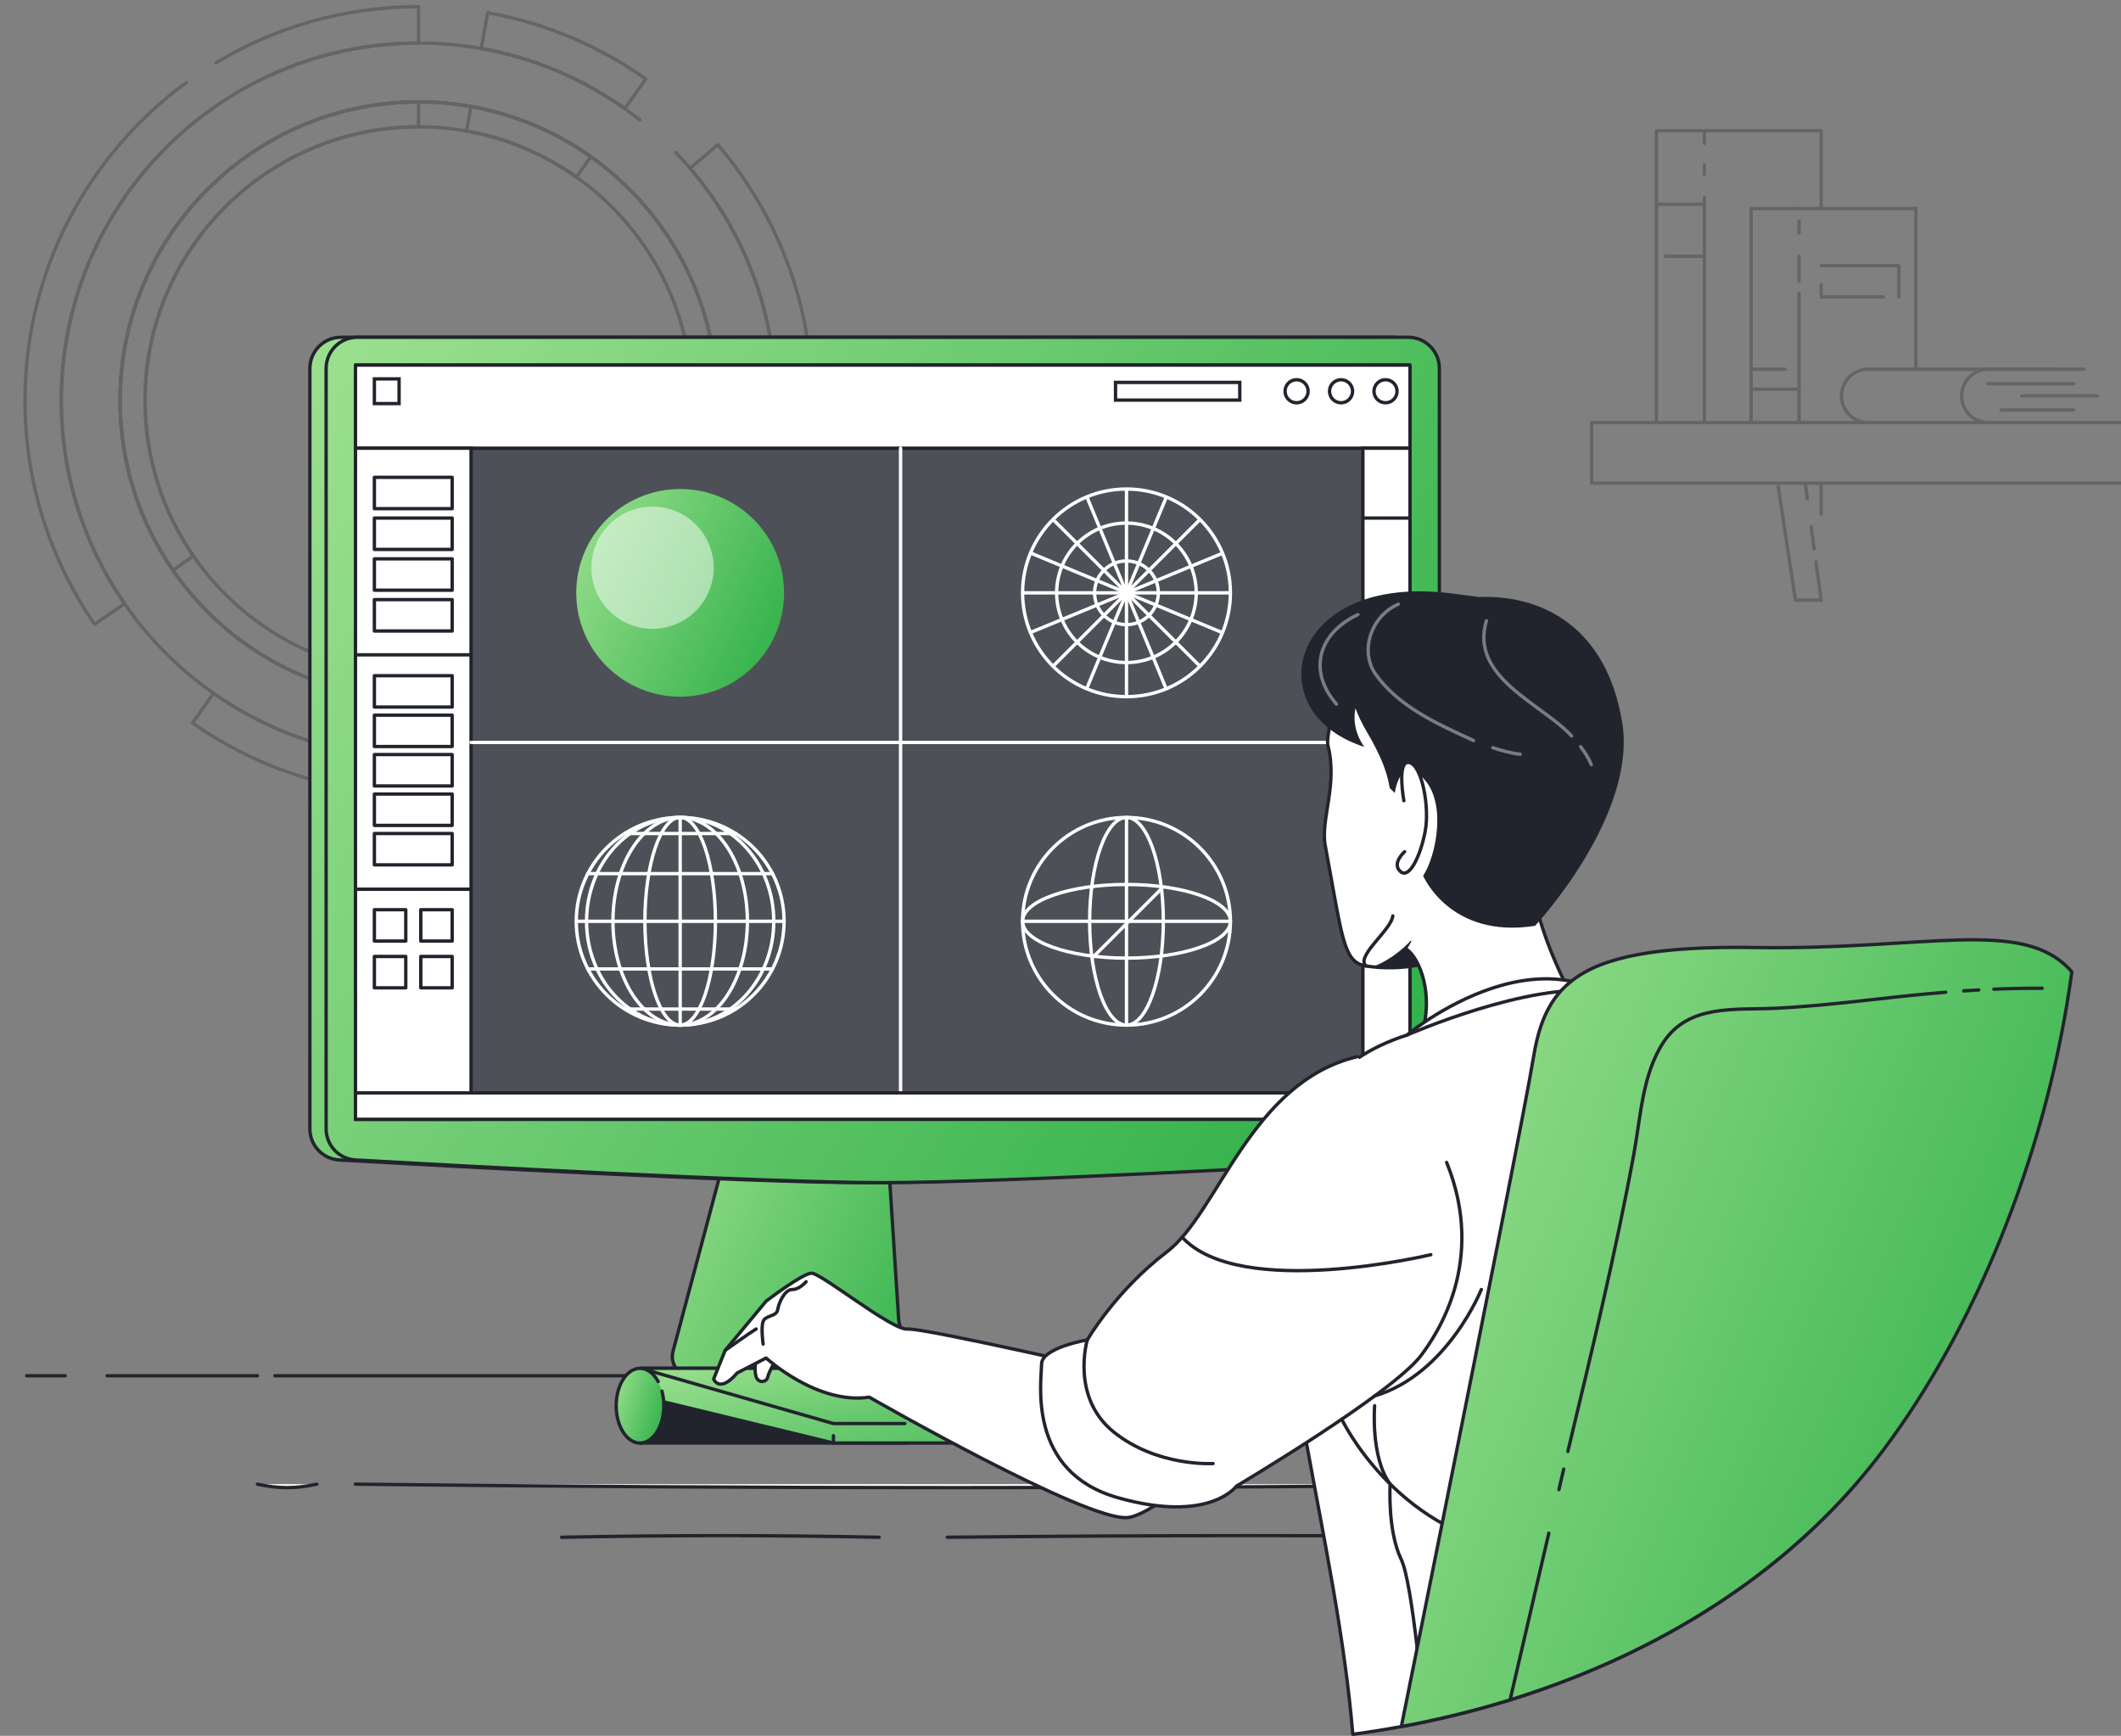 <svg width="633" height="518" viewBox="0 0 633 518" fill="none" xmlns="http://www.w3.org/2000/svg">
<rect x="0" y="0" width="633" height="518" fill="#808080" stroke="none"/>
<g clip-path="url(#clip0_1255_4116)">
<g opacity="0.3">
<path d="M153.338 196.115C144.486 199.403 134.904 201.205 124.91 201.205C107.466 201.205 91.3 195.73 78.035 186.39C70.117 180.833 63.23 173.887 57.731 165.922C48.603 152.745 43.284 136.761 43.284 119.525C43.284 74.421 79.836 37.846 124.91 37.846C129.804 37.846 134.588 38.272 139.248 39.098C151.304 41.243 162.438 46.017 172.047 52.839C177.587 56.746 182.605 61.34 186.976 66.485C199.183 80.735 206.537 99.278 206.537 119.525C206.537 150.241 189.588 176.995 164.542 190.943M192.626 61.643C187.842 56.044 182.371 51.024 176.336 46.759C165.861 39.331 153.696 34.118 140.554 31.78C135.482 30.872 130.258 30.404 124.91 30.404C75.712 30.404 35.833 70.295 35.833 119.525C35.833 138.329 41.648 155.771 51.6 170.159C57.608 178.852 65.113 186.432 73.746 192.498C88.221 202.677 105.872 208.646 124.897 208.646C174.082 208.646 213.961 168.742 213.961 119.512C213.961 97.421 205.932 77.2 192.612 61.629L192.626 61.643Z" stroke="#22242D" stroke-linecap="round" stroke-linejoin="round"/>
<path d="M192.626 61.643C187.842 56.044 182.371 51.024 176.336 46.759C165.861 39.331 153.696 34.118 140.554 31.78C135.482 30.872 130.258 30.404 124.91 30.404C75.712 30.404 35.833 70.295 35.833 119.525C35.833 138.329 41.648 155.771 51.6 170.159C57.608 178.852 65.113 186.432 73.746 192.498C88.221 202.677 105.872 208.646 124.897 208.646C174.082 208.646 213.961 168.742 213.961 119.512C213.961 97.421 205.932 77.2 192.612 61.629L192.626 61.643Z" stroke="#22242D" stroke-linecap="round" stroke-linejoin="round"/>
<path d="M190.963 35.784C189.492 34.628 187.993 33.5 186.467 32.414C173.917 23.514 159.373 17.269 143.633 14.477C137.557 13.404 131.289 12.84 124.911 12.84C66.02 12.84 18.293 60.612 18.293 119.527C18.293 142.03 25.262 162.925 37.166 180.133C44.356 190.546 53.346 199.61 63.684 206.873C81.018 219.047 102.133 226.2 124.911 226.2C183.787 226.2 231.515 178.427 231.515 119.513C231.515 93.061 221.892 68.865 205.974 50.227C204.572 48.59 203.128 47.008 201.644 45.468M124.911 208.648C105.872 208.648 88.235 202.664 73.76 192.499C65.127 186.433 57.621 178.853 51.614 170.16C41.662 155.772 35.847 138.33 35.847 119.527C35.847 70.296 75.725 30.405 124.924 30.405C130.272 30.405 135.495 30.873 140.568 31.781C153.723 34.119 165.875 39.333 176.35 46.761C182.371 51.038 187.842 56.045 192.64 61.644C205.96 77.215 213.988 97.422 213.988 119.527C213.988 168.757 174.109 208.661 124.924 208.661L124.911 208.648Z" stroke="#22242D" stroke-linecap="round" stroke-linejoin="round"/>
<path d="M64.412 18.768C82.076 8.121 102.779 2 124.911 2V12.853C107.562 12.853 91.177 17.007 76.688 24.366" stroke="#22242D" stroke-linecap="round" stroke-linejoin="round"/>
<path d="M65.471 30.954C37.015 50.116 18.293 82.633 18.293 119.525C18.293 142.029 25.262 162.924 37.166 180.132L28.245 186.294C15.145 167.339 7.46 144.34 7.46 119.525C7.46 80.543 26.43 45.989 55.642 24.613" stroke="#22242D" stroke-linecap="round" stroke-linejoin="round"/>
<path d="M124.91 30.404V37.846C79.836 37.846 43.284 74.421 43.284 119.525C43.284 136.761 48.617 152.758 57.731 165.922L51.6 170.159C41.648 155.771 35.833 138.329 35.833 119.525C35.833 70.295 75.712 30.404 124.91 30.404Z" stroke="#22242D" stroke-linecap="round" stroke-linejoin="round"/>
<path d="M176.336 46.761L172.034 52.841C162.439 46.018 151.29 41.245 139.234 39.099L140.54 31.781C153.696 34.12 165.848 39.333 176.323 46.761H176.336Z" stroke="#22242D" stroke-linecap="round" stroke-linejoin="round"/>
<path d="M192.722 23.569L186.467 32.414C173.917 23.514 159.373 17.269 143.633 14.477L145.53 3.816C162.878 6.884 178.907 13.775 192.722 23.569Z" stroke="#22242D" stroke-linecap="round" stroke-linejoin="round"/>
<path d="M117.666 236.832C95.342 235.47 74.708 227.863 57.47 215.745L63.697 206.873C81.032 219.046 102.146 226.199 124.924 226.199C183.801 226.199 231.529 178.426 231.529 119.512C231.529 93.061 221.906 68.865 205.988 50.226L214.222 43.184C231.776 63.72 242.375 90.365 242.375 119.498C242.375 182.484 192.86 233.902 130.657 236.887" stroke="#22242D" stroke-linecap="round" stroke-linejoin="round"/>
</g>
<g opacity="0.3">
<path d="M634.461 144.182H475V126.092H612.052" stroke="#22242D" stroke-linecap="round" stroke-linejoin="round"/>
<path d="M543.526 153.44V144.186" stroke="#22242D" stroke-linecap="round" stroke-linejoin="round"/>
<path d="M530.693 145.141L535.832 179.098H543.526" stroke="#22242D" stroke-linecap="round" stroke-linejoin="round"/>
<path d="M508.658 58.926V126.095H494.346V39H508.658V42.776" stroke="#22242D" stroke-linecap="round" stroke-linejoin="round"/>
<path d="M508.658 49.193V51.955" stroke="#22242D" stroke-linecap="round" stroke-linejoin="round"/>
<path d="M543.526 62.21V39H508.658" stroke="#22242D" stroke-linecap="round" stroke-linejoin="round"/>
<path d="M536.923 126.095H522.611V62.211H536.923" stroke="#22242D" stroke-linecap="round" stroke-linejoin="round"/>
<path d="M571.791 109.676V62.211H536.923" stroke="#22242D" stroke-linecap="round" stroke-linejoin="round"/>
<path d="M536.923 87.525V126.095" stroke="#22242D" stroke-linecap="round" stroke-linejoin="round"/>
<path d="M536.923 76.478V83.942" stroke="#22242D" stroke-linecap="round" stroke-linejoin="round"/>
<path d="M536.923 65.957V69.554" stroke="#22242D" stroke-linecap="round" stroke-linejoin="round"/>
<path d="M494.346 60.971H508.658" stroke="#22242D" stroke-linecap="round" stroke-linejoin="round"/>
<path d="M497.125 76.478H508.658" stroke="#22242D" stroke-linecap="round" stroke-linejoin="round"/>
<path d="M522.611 110.182H532.754" stroke="#22242D" stroke-linecap="round" stroke-linejoin="round"/>
<path d="M522.611 116.139H536.923" stroke="#22242D" stroke-linecap="round" stroke-linejoin="round"/>
<path d="M543.526 79.272H566.712V88.6" stroke="#22242D" stroke-linecap="round" stroke-linejoin="round"/>
<path d="M562.066 88.599H543.526V84.957" stroke="#22242D" stroke-linecap="round" stroke-linejoin="round"/>
<path d="M541.958 167.633C542.481 171.454 543.003 175.275 543.526 179.096" stroke="#22242D" stroke-linecap="round" stroke-linejoin="round"/>
<path d="M540.524 157.127C540.822 159.351 541.136 161.59 541.435 163.814" stroke="#22242D" stroke-linecap="round" stroke-linejoin="round"/>
<path d="M538.76 144.186C538.97 145.738 539.179 147.29 539.403 148.857" stroke="#22242D" stroke-linecap="round" stroke-linejoin="round"/>
<path d="M613.008 126.093H557.539C553.132 126.093 549.576 122.526 549.576 118.137C549.576 113.734 553.147 110.182 557.539 110.182H613.008" stroke="#22242D" stroke-linecap="round" stroke-linejoin="round"/>
<path d="M633.923 126.093H593.393C588.986 126.093 585.43 122.526 585.43 118.137C585.43 113.734 589.001 110.182 593.393 110.182H621.972" stroke="#22242D" stroke-linecap="round" stroke-linejoin="round"/>
<path d="M593.289 114.514H618.879" stroke="#22242D" stroke-linecap="round" stroke-linejoin="round"/>
<path d="M625.99 118.139H603.358" stroke="#22242D" stroke-linecap="round" stroke-linejoin="round"/>
<path d="M597.218 122.348H618.88" stroke="#22242D" stroke-linecap="round" stroke-linejoin="round"/>
</g>
<path d="M288.219 404.793V408.876C288.219 409.992 287.313 410.898 286.196 410.898H206.749C202.741 410.898 199.824 407.104 200.862 403.231L210.139 368.425L223.056 319.953H263.45L264.843 341.695L266.669 369.922L268.18 393.463C268.509 398.701 272.858 402.771 278.101 402.771H286.196C287.313 402.771 288.219 403.677 288.219 404.793Z" fill="url(#paint0_linear_1255_4116)"/>
<path d="M288.219 404.793V408.876C288.219 409.992 287.313 410.898 286.196 410.898H206.749C202.741 410.898 199.824 407.104 200.862 403.231L210.139 368.425L223.056 319.953H263.45L264.843 341.695L266.669 369.922L268.18 393.463C268.509 398.701 272.858 402.771 278.101 402.771H286.196C287.313 402.771 288.219 403.677 288.219 404.793Z" stroke="#22242D" stroke-linecap="round" stroke-linejoin="round"/>
<path d="M424.723 336.864C424.723 341.787 420.873 345.871 415.945 346.146C386.865 347.787 293.529 352.921 258.601 352.921C223.674 352.921 130.324 347.801 101.258 346.146C96.33 345.871 92.48 341.801 92.48 336.864V109.942C92.48 104.808 96.645 100.646 101.783 100.646H415.419C420.557 100.646 424.723 104.808 424.723 109.942V336.877V336.864Z" fill="url(#paint1_linear_1255_4116)" stroke="#22242D" stroke-linecap="round" stroke-linejoin="round"/>
<path d="M429.572 336.864C429.572 341.787 425.721 345.871 420.794 346.146C391.714 347.787 298.377 352.921 263.45 352.921C228.523 352.921 135.173 347.801 106.106 346.146C101.179 345.871 97.329 341.801 97.329 336.864V109.942C97.329 104.808 101.494 100.646 106.632 100.646H420.268C425.406 100.646 429.572 104.808 429.572 109.942V336.877V336.864Z" fill="url(#paint2_linear_1255_4116)" stroke="#22242D" stroke-linecap="round" stroke-linejoin="round"/>
<path d="M420.807 108.945H106.094V334.016H420.807V108.945Z" fill="#22242D" stroke="#22242D" stroke-linecap="round" stroke-linejoin="round"/>
<path opacity="0.2" d="M420.807 108.945H106.094V334.016H420.807V108.945Z" fill="white"/>
<path d="M420.807 108.945H106.094V133.746H420.807V108.945Z" fill="white" stroke="#22242D" stroke-linecap="round" stroke-linejoin="round"/>
<path d="M140.587 133.748H106.094V334.018H140.587V133.748Z" fill="white" stroke="#22242D" stroke-miterlimit="10"/>
<path d="M268.772 133.748V334.018" stroke="white" stroke-linecap="round" stroke-linejoin="round"/>
<path d="M140.587 221.553H420.807" stroke="white" stroke-linecap="round" stroke-linejoin="round"/>
<path d="M416.944 116.756C416.944 118.66 415.407 120.196 413.501 120.196C411.596 120.196 410.058 118.66 410.058 116.756C410.058 114.853 411.596 113.316 413.501 113.316C415.407 113.316 416.944 114.853 416.944 116.756Z" fill="white" stroke="#22242D" stroke-miterlimit="10"/>
<path d="M403.672 116.756C403.672 118.66 402.135 120.196 400.229 120.196C398.324 120.196 396.786 118.66 396.786 116.756C396.786 114.853 398.324 113.316 400.229 113.316C402.135 113.316 403.672 114.853 403.672 116.756Z" fill="white" stroke="#22242D" stroke-miterlimit="10"/>
<path d="M390.4 116.756C390.4 118.66 388.863 120.196 386.957 120.196C385.052 120.196 383.515 118.66 383.515 116.756C383.515 114.853 385.052 113.316 386.957 113.316C388.863 113.316 390.4 114.853 390.4 116.756Z" fill="white" stroke="#22242D" stroke-miterlimit="10"/>
<path d="M134.95 142.438H111.731V151.798H134.95V142.438Z" fill="white" stroke="#22242D" stroke-linecap="round" stroke-linejoin="round"/>
<path d="M134.95 154.596H111.731V163.957H134.95V154.596Z" fill="white" stroke="#22242D" stroke-linecap="round" stroke-linejoin="round"/>
<path d="M134.95 166.764H111.731V176.125H134.95V166.764Z" fill="white" stroke="#22242D" stroke-linecap="round" stroke-linejoin="round"/>
<path d="M134.95 178.938H111.731V188.299H134.95V178.938Z" fill="white" stroke="#22242D" stroke-linecap="round" stroke-linejoin="round"/>
<path d="M134.95 201.635H111.731V210.996H134.95V201.635Z" fill="white" stroke="#22242D" stroke-linecap="round" stroke-linejoin="round"/>
<path d="M134.95 213.412H111.731V222.773H134.95V213.412Z" fill="white" stroke="#22242D" stroke-linecap="round" stroke-linejoin="round"/>
<path d="M134.95 225.176H111.731V234.537H134.95V225.176Z" fill="white" stroke="#22242D" stroke-linecap="round" stroke-linejoin="round"/>
<path d="M134.95 236.953H111.731V246.314H134.95V236.953Z" fill="white" stroke="#22242D" stroke-linecap="round" stroke-linejoin="round"/>
<path d="M134.95 248.73H111.731V258.091H134.95V248.73Z" fill="white" stroke="#22242D" stroke-linecap="round" stroke-linejoin="round"/>
<path d="M121.1 271.467H111.731V280.828H121.1V271.467Z" fill="white" stroke="#22242D" stroke-linecap="round" stroke-linejoin="round"/>
<path d="M134.95 271.467H125.581V280.828H134.95V271.467Z" fill="white" stroke="#22242D" stroke-linecap="round" stroke-linejoin="round"/>
<path d="M121.1 285.426H111.731V294.787H121.1V285.426Z" fill="white" stroke="#22242D" stroke-linecap="round" stroke-linejoin="round"/>
<path d="M134.95 285.426H125.581V294.787H134.95V285.426Z" fill="white" stroke="#22242D" stroke-linecap="round" stroke-linejoin="round"/>
<path d="M106.094 195.412H140.587" stroke="#22242D" stroke-linecap="round" stroke-linejoin="round"/>
<path d="M106.094 265.352H140.587" stroke="#22242D" stroke-linecap="round" stroke-linejoin="round"/>
<path d="M370.006 114.117H332.924V119.395H370.006V114.117Z" fill="white" stroke="#22242D" stroke-miterlimit="10"/>
<path d="M119.103 113.068H111.731V120.434H119.103V113.068Z" fill="white" stroke="#22242D" stroke-miterlimit="10"/>
<path d="M202.991 207.899C220.118 207.899 234.002 194.026 234.002 176.914C234.002 159.802 220.118 145.93 202.991 145.93C185.864 145.93 171.98 159.802 171.98 176.914C171.98 194.026 185.864 207.899 202.991 207.899Z" fill="url(#paint3_linear_1255_4116)"/>
<path opacity="0.5" d="M194.739 187.654C204.819 187.654 212.991 179.489 212.991 169.418C212.991 159.346 204.819 151.182 194.739 151.182C184.659 151.182 176.487 159.346 176.487 169.418C176.487 179.489 184.659 187.654 194.739 187.654Z" fill="white"/>
<path d="M420.807 326.125H106.094V334.016H420.807V326.125Z" fill="white" stroke="#22242D" stroke-linecap="round" stroke-linejoin="round"/>
<path d="M420.807 133.748H406.747V326.128H420.807V133.748Z" fill="white" stroke="#22242D" stroke-miterlimit="10"/>
<path d="M406.747 154.596H420.807" stroke="#22242D" stroke-linecap="round" stroke-linejoin="round"/>
<path d="M406.747 197.828H420.807" stroke="#22242D" stroke-linecap="round" stroke-linejoin="round"/>
<path d="M406.747 241.078H420.807" stroke="#22242D" stroke-linecap="round" stroke-linejoin="round"/>
<path d="M336.196 207.899C353.323 207.899 367.207 194.026 367.207 176.914C367.207 159.802 353.323 145.93 336.196 145.93C319.069 145.93 305.184 159.802 305.184 176.914C305.184 194.026 319.069 207.899 336.196 207.899Z" stroke="white" stroke-miterlimit="10"/>
<path d="M305.184 176.914H367.22" stroke="white" stroke-miterlimit="10"/>
<path d="M336.196 145.93V207.912" stroke="white" stroke-miterlimit="10"/>
<path d="M314.265 155.002L358.14 198.827" stroke="white" stroke-miterlimit="10"/>
<path d="M358.14 155.002L314.265 198.827" stroke="white" stroke-miterlimit="10"/>
<path d="M307.563 165.018L364.842 188.807" stroke="white" stroke-miterlimit="10"/>
<path d="M348.101 148.307L324.304 205.536" stroke="white" stroke-miterlimit="10"/>
<path d="M324.37 148.266L348.036 205.561" stroke="white" stroke-miterlimit="10"/>
<path d="M364.868 165.096L307.537 188.741" stroke="white" stroke-miterlimit="10"/>
<path d="M356.44 181.714C359.1 170.533 352.185 159.314 340.993 156.657C329.802 153.999 318.574 160.909 315.914 172.09C313.254 183.272 320.17 194.49 331.361 197.148C342.552 199.805 353.781 192.896 356.44 181.714Z" stroke="white" stroke-miterlimit="10"/>
<path d="M345.44 179.089C346.65 173.981 343.487 168.859 338.374 167.649C333.261 166.44 328.135 169.601 326.924 174.709C325.714 179.818 328.877 184.939 333.99 186.149C339.103 187.358 344.229 184.198 345.44 179.089Z" stroke="white" stroke-miterlimit="10"/>
<path d="M202.991 305.908C220.118 305.908 234.002 292.036 234.002 274.924C234.002 257.812 220.118 243.939 202.991 243.939C185.864 243.939 171.98 257.812 171.98 274.924C171.98 292.036 185.864 305.908 202.991 305.908Z" stroke="white" stroke-linecap="round" stroke-linejoin="round"/>
<path d="M171.98 274.924H234.016" stroke="white" stroke-linecap="round" stroke-linejoin="round"/>
<path d="M202.991 243.939V305.908" stroke="white" stroke-linecap="round" stroke-linejoin="round"/>
<path d="M202.991 305.908C208.804 305.908 213.517 292.036 213.517 274.924C213.517 257.812 208.804 243.939 202.991 243.939C197.178 243.939 192.466 257.812 192.466 274.924C192.466 292.036 197.178 305.908 202.991 305.908Z" stroke="white" stroke-linecap="round" stroke-linejoin="round"/>
<path d="M202.991 305.908C214.073 305.908 223.057 292.036 223.057 274.924C223.057 257.812 214.073 243.939 202.991 243.939C191.909 243.939 182.926 257.812 182.926 274.924C182.926 292.036 191.909 305.908 202.991 305.908Z" stroke="white" stroke-linecap="round" stroke-linejoin="round"/>
<path d="M202.991 305.908C218.42 305.908 230.927 292.036 230.927 274.924C230.927 257.812 218.42 243.939 202.991 243.939C187.562 243.939 175.054 257.812 175.054 274.924C175.054 292.036 187.562 305.908 202.991 305.908Z" stroke="white" stroke-linecap="round" stroke-linejoin="round"/>
<path d="M175.422 260.703H230.56" stroke="white" stroke-linecap="round" stroke-linejoin="round"/>
<path d="M186.434 248.732H219.561" stroke="white" stroke-linecap="round" stroke-linejoin="round"/>
<path d="M175.422 289.143H230.56" stroke="white" stroke-linecap="round" stroke-linejoin="round"/>
<path d="M186.434 301.117H219.561" stroke="white" stroke-linecap="round" stroke-linejoin="round"/>
<path d="M336.196 305.908C353.323 305.908 367.207 292.036 367.207 274.924C367.207 257.812 353.323 243.939 336.196 243.939C319.069 243.939 305.184 257.812 305.184 274.924C305.184 292.036 319.069 305.908 336.196 305.908Z" stroke="white" stroke-miterlimit="10"/>
<path d="M336.196 305.908C342.27 305.908 347.194 292.036 347.194 274.924C347.194 257.812 342.27 243.939 336.196 243.939C330.122 243.939 325.197 257.812 325.197 274.924C325.197 292.036 330.122 305.908 336.196 305.908Z" stroke="white" stroke-miterlimit="10"/>
<path d="M336.196 285.914C353.323 285.914 367.207 280.994 367.207 274.925C367.207 268.855 353.323 263.936 336.196 263.936C319.069 263.936 305.184 268.855 305.184 274.925C305.184 280.994 319.069 285.914 336.196 285.914Z" stroke="white" stroke-miterlimit="10"/>
<path d="M325.92 285.912L347.194 264.643" stroke="white" stroke-miterlimit="10"/>
<path d="M305.184 274.924H367.22" stroke="white" stroke-miterlimit="10"/>
<path d="M336.196 243.939V305.908" stroke="white" stroke-miterlimit="10"/>
<path d="M82.045 410.545L471.244 410.545C341.467 410.545 211.559 410.545 82.045 410.545Z" fill="white" stroke="#22242D" stroke-linecap="round" stroke-linejoin="round"/>
<path d="M76.828 410.545C61.878 410.545 46.911 410.545 31.961 410.545L76.828 410.545Z" fill="white" stroke="#22242D" stroke-linecap="round" stroke-linejoin="round"/>
<path d="M7.962 410.545L19.44 410.545L7.962 410.545Z" fill="white"/>
<path d="M7.962 410.545L19.44 410.545" stroke="#22242D" stroke-linecap="round" stroke-linejoin="round"/>
<path d="M191.007 430.618H271.242V414.246L191.204 415.283L191.007 430.618Z" fill="#22242D" stroke="#22242D" stroke-linecap="round" stroke-linejoin="round"/>
<path d="M424.42 430.617H248.733L195.514 417.711L191.204 408.324H342.306L424.42 424.814V430.617Z" fill="url(#paint4_linear_1255_4116)" stroke="#22242D" stroke-linecap="round" stroke-linejoin="round"/>
<path d="M276.958 424.814H424.42L342.306 408.324H191.204L248.733 424.814H270.033" fill="url(#paint5_linear_1255_4116)"/>
<path d="M276.958 424.814H424.42L342.306 408.324H191.204L248.733 424.814H270.033" stroke="#22242D" stroke-linecap="round" stroke-linejoin="round"/>
<path d="M248.733 428.439V430.619" stroke="#22242D" stroke-linecap="round" stroke-linejoin="round"/>
<path d="M197.564 415.139C197.919 416.478 198.116 417.935 198.116 419.484C198.116 425.642 194.936 430.631 191.007 430.631C187.078 430.631 183.898 425.642 183.898 419.484C183.898 413.327 187.078 408.338 191.007 408.338C193.175 408.338 195.12 409.861 196.421 412.263" fill="url(#paint6_linear_1255_4116)"/>
<path d="M197.564 415.139C197.919 416.478 198.116 417.935 198.116 419.484C198.116 425.642 194.936 430.631 191.007 430.631C187.078 430.631 183.898 425.642 183.898 419.484C183.898 413.327 187.078 408.338 191.007 408.338C193.175 408.338 195.12 409.861 196.421 412.263" stroke="#22242D" stroke-linecap="round" stroke-linejoin="round"/>
<path d="M106.044 442.893C224.854 444.284 345.898 444.284 466.027 442.893H106.044Z" fill="white"/>
<path d="M106.044 442.893C224.854 444.284 345.898 444.284 466.027 442.893" stroke="#22242D" stroke-linecap="round" stroke-linejoin="round"/>
<path d="M76.828 442.893C83.267 444.284 87.956 444.284 94.567 442.893H76.828Z" fill="white"/>
<path d="M76.828 442.893C83.267 444.284 87.956 444.284 94.567 442.893" stroke="#22242D" stroke-linecap="round" stroke-linejoin="round"/>
<path d="M282.727 458.742C342.924 458.099 402.056 458.099 462.199 458.742H282.727Z" fill="white"/>
<path d="M282.727 458.742C342.924 458.099 402.056 458.099 462.199 458.742" stroke="#22242D" stroke-linecap="round" stroke-linejoin="round"/>
<path d="M167.617 458.742C199.693 458.099 231.23 458.099 262.386 458.742H167.617Z" fill="white"/>
<path d="M167.617 458.742C199.693 458.099 231.23 458.099 262.386 458.742" stroke="#22242D" stroke-linecap="round" stroke-linejoin="round"/>
<path d="M425.852 287.469C420.517 288.717 415.038 289.111 409.611 288.52C408.98 288.441 408.363 288.362 407.732 288.27C400.833 287.22 400.662 280.012 395.511 252.349C394.039 244.446 399.348 234.179 396.273 222.31C395.629 219.802 399.729 201.015 405.367 194.936C423.658 175.164 465.734 178.892 472.83 205.413C483.237 244.275 456.785 280.222 425.852 287.483V287.469Z" fill="white" stroke="#22242D" stroke-linecap="round" stroke-linejoin="round"/>
<path d="M415.669 273.316C415.261 277.531 404.368 285.474 407.719 288.284" stroke="#22242D" stroke-linecap="round" stroke-linejoin="round"/>
<path d="M425.853 287.47C420.518 288.717 415.038 289.111 409.611 288.521C416.326 286.065 421.083 280.656 421.083 280.656L425.853 287.47Z" fill="#22242D"/>
<path d="M225.671 405.238C225.671 405.238 224.975 408.914 225.671 410.884C226.368 412.853 228.786 412.551 229.141 410.884C229.495 409.216 231.913 405.238 231.913 405.238" fill="white"/>
<path d="M225.671 405.238C225.671 405.238 224.975 408.914 225.671 410.884C226.368 412.853 228.786 412.551 229.141 410.884C229.495 409.216 231.913 405.238 231.913 405.238" stroke="#22242D" stroke-linecap="round" stroke-linejoin="round"/>
<path d="M336.195 410.11C336.195 410.11 275.526 396.167 270.848 396.613C266.17 397.059 244.948 379.742 242.123 379.939C239.285 380.136 228.641 388.289 228.641 388.289L216.407 402.994L212.978 411.541C212.978 411.541 214.725 415.926 219.995 409.716L228.641 405.252C228.641 405.252 243.91 419.274 259.429 416.937C259.429 416.937 324.29 454.144 336.563 452.858C348.837 451.571 390.321 409.703 390.321 409.703L336.209 410.11H336.195Z" fill="white" stroke="#22242D" stroke-linecap="round" stroke-linejoin="round"/>
<path d="M419.861 283.335C423.619 285.948 428.126 296.832 424.184 308.898L473.526 305.13C473.526 305.13 460.846 284.924 457.823 266.74C454.801 248.557 432.015 261.883 432.015 261.883" fill="white"/>
<path d="M419.861 283.335C423.619 285.948 428.126 296.832 424.184 308.898L473.526 305.13C473.526 305.13 460.846 284.924 457.823 266.74C454.801 248.557 432.015 261.883 432.015 261.883" stroke="#22242D" stroke-linecap="round" stroke-linejoin="round"/>
<path d="M484.091 215.339C479.4 187.269 460.412 177.422 441.385 178.158C441.385 178.158 438.31 177.751 433.934 177.173C405.065 173.352 391.083 185.694 388.757 197.339C387.075 205.742 390.702 217.427 407.193 222.915C407.193 222.915 403.172 217.86 404.526 211.361C405.314 213.475 406.339 215.68 407.679 217.952C413.185 227.247 414.171 231.79 414.762 235.177L416.247 236.621C416.957 232.669 418.849 227.378 423.698 231.278C432.449 238.302 428.455 255.908 424.723 261.33C424.723 261.33 432.686 280.262 458.139 276.284C458.139 276.284 488.809 243.396 484.104 215.326L484.091 215.339Z" fill="#22242D"/>
<path d="M418.98 238.947C418.98 238.947 416.759 226.855 420.557 227.538C424.368 228.22 426.746 240.903 425.314 248.229C423.882 255.555 420.57 262.461 417.916 260.045C415.261 257.616 419.204 254.15 419.204 254.15" fill="white"/>
<path d="M418.98 238.947C418.98 238.947 416.759 226.855 420.557 227.538C424.368 228.22 426.746 240.903 425.314 248.229C423.882 255.555 420.57 262.461 417.916 260.045C415.261 257.616 419.204 254.15 419.204 254.15" stroke="#22242D" stroke-linecap="round" stroke-linejoin="round"/>
<path d="M554.471 442.157C527.822 473.128 491.095 494.751 450.675 507.263C442.317 509.85 433.802 512.042 425.182 513.854C422.87 514.34 420.544 514.799 418.218 515.233C413.409 516.126 408.586 516.887 403.737 517.543C401.319 488.515 394.972 458.502 389.887 430.498C388.823 424.603 387.811 418.787 386.891 413.102C386.72 411.973 386.536 410.844 386.365 409.728C384.723 399.015 383.488 388.748 382.975 379.111C381.53 351.107 386.3 328.42 405.38 315.711C409.506 312.954 414.315 310.669 419.86 308.897C419.86 308.897 419.874 308.897 419.887 308.884C420.123 308.674 422.055 307.098 425.195 304.971C433.435 299.431 450.07 290.188 466.667 292.446C467.416 292.551 468.165 292.669 468.914 292.827C471.923 293.431 474.919 294.442 477.849 295.939C477.849 295.939 490.254 297.842 503.342 304.118C512.251 308.398 521.449 314.713 527.284 323.838C536.324 337.978 547.441 398.818 554.471 442.157Z" fill="white"/>
<path d="M554.471 442.157C527.822 473.128 491.095 494.751 450.675 507.263C442.317 509.85 433.802 512.042 425.182 513.854C422.87 514.34 420.544 514.799 418.218 515.233C413.409 516.126 408.586 516.887 403.737 517.543C401.319 488.515 394.972 458.502 389.887 430.498C388.823 424.603 387.811 418.787 386.891 413.102C386.72 411.973 386.536 410.844 386.365 409.728C384.723 399.015 383.488 388.748 382.975 379.111C381.53 351.107 386.3 328.42 405.38 315.711C409.506 312.954 414.315 310.669 419.86 308.897C419.86 308.897 419.874 308.897 419.887 308.884C420.123 308.674 422.055 307.098 425.195 304.971C433.435 299.431 450.07 290.188 466.667 292.446C467.416 292.551 468.165 292.669 468.914 292.827C471.923 293.431 474.919 294.442 477.849 295.939C477.849 295.939 490.254 297.842 503.342 304.118C512.251 308.398 521.449 314.713 527.284 323.838C536.324 337.978 547.441 398.818 554.471 442.157Z" stroke="#22242D" stroke-linecap="round" stroke-linejoin="round"/>
<path d="M405.051 315.33C373.225 322.879 363.632 361.899 348.271 373.557C332.91 385.216 324.5 399.855 324.5 399.855C324.5 399.855 310.847 402.139 310.847 407.102C310.847 412.065 306.288 439.216 333.672 446.949C361.044 454.682 369.007 443.483 369.007 443.483C369.007 443.483 415.669 415.82 424.21 404.358C428.481 398.621 443.829 376.721 431.739 346.879" fill="white"/>
<path d="M405.051 315.33C373.225 322.879 363.632 361.899 348.271 373.557C332.91 385.216 324.5 399.855 324.5 399.855C324.5 399.855 310.847 402.139 310.847 407.102C310.847 412.065 306.288 439.216 333.672 446.949C361.044 454.682 369.007 443.483 369.007 443.483C369.007 443.483 415.669 415.82 424.21 404.358C428.481 398.621 443.829 376.721 431.739 346.879" stroke="#22242D" stroke-linecap="round" stroke-linejoin="round"/>
<path d="M227.747 401.088C227.747 401.088 227.051 396.244 227.747 394.34C228.444 392.436 231.729 392.948 232.084 390.874C232.425 388.799 234.16 384.808 236.42 384.808C238.68 384.808 240.572 382.484 240.572 382.484" stroke="#22242D" stroke-linecap="round" stroke-linejoin="round"/>
<path d="M216.407 402.98C216.407 402.98 223.819 397.689 225.671 396.586" stroke="#22242D" stroke-linecap="round" stroke-linejoin="round"/>
<path d="M427.022 374.423C427.022 374.423 370.058 388.051 352.805 369.197" stroke="#22242D" stroke-linecap="round" stroke-linejoin="round"/>
<path d="M324.5 399.84C324.5 399.84 319.415 416.934 332.411 427.358C345.407 437.783 362.043 436.746 362.043 436.746" stroke="#22242D" stroke-linecap="round" stroke-linejoin="round"/>
<path d="M419.861 308.896C419.861 308.896 456.535 292.813 477.849 295.938" stroke="#22242D" stroke-linecap="round" stroke-linejoin="round"/>
<path d="M442.094 384.809C442.094 384.809 431.95 410.148 410.255 416.568" stroke="#22242D" stroke-linecap="round" stroke-linejoin="round"/>
<path d="M400.426 423.5C400.426 423.5 416.102 456.48 452.239 462.191" stroke="#22242D" stroke-linecap="round" stroke-linejoin="round"/>
<path d="M425.183 513.854C424.618 507.381 423.842 499.412 422.949 491.771C421.556 479.902 419.887 468.834 418.179 465.329C414.026 456.756 414.881 442.865 414.881 442.865C408.98 434.935 410.255 419.482 410.255 419.482" stroke="#22242D" stroke-linecap="round" stroke-linejoin="round"/>
<g opacity="0.4">
<path d="M445.524 223.125C448.178 223.992 450.925 224.779 453.711 225.081" stroke="white" stroke-linecap="round" stroke-linejoin="round"/>
<path d="M417.325 180.299C409.375 183.699 405.748 193.914 410.36 200.951C417.325 210.85 428.717 215.905 439.742 220.973" stroke="white" stroke-linecap="round" stroke-linejoin="round"/>
<path d="M405.249 183.408C393.632 188.87 390.111 200.056 398.862 210.126" stroke="white" stroke-linecap="round" stroke-linejoin="round"/>
<path d="M471.726 222.836C472.974 224.477 474.131 226.249 474.919 228.166" stroke="white" stroke-linecap="round" stroke-linejoin="round"/>
<path d="M443.606 185.246C438.547 202.196 460.018 209.863 469.032 219.618" stroke="white" stroke-linecap="round" stroke-linejoin="round"/>
</g>
<path d="M618.32 290.057C618.084 291.751 617.847 293.431 617.585 295.125C609.779 346.512 589.057 396.914 561.79 433.085C559.451 436.196 557.007 439.216 554.471 442.157C527.822 473.128 491.095 494.752 450.675 507.264C442.317 509.85 433.802 512.043 425.182 513.854C422.87 514.34 420.544 514.8 418.218 515.233C419.598 508.432 421.188 500.502 422.948 491.771C425.222 480.441 427.758 467.798 430.399 454.616C441.989 396.704 455.576 328.289 457.692 315.33C458.23 312.009 458.94 308.95 459.886 306.166C461.24 302.201 463.092 298.775 465.707 295.847C466.259 295.243 466.837 294.652 467.455 294.074C467.915 293.654 468.414 293.234 468.914 292.827C478.125 285.501 494.406 282.285 523.92 282.757C574.799 283.558 603.59 273.659 617.992 289.637C618.11 289.768 618.215 289.913 618.32 290.057Z" fill="url(#paint7_linear_1255_4116)"/>
<path d="M618.32 290.057C618.084 291.751 617.847 293.431 617.585 295.125C609.779 346.512 589.057 396.914 561.79 433.085C559.451 436.196 557.007 439.216 554.471 442.157C527.822 473.128 491.095 494.752 450.675 507.264C442.317 509.85 433.802 512.043 425.182 513.854C422.87 514.34 420.544 514.8 418.218 515.233C419.598 508.432 421.188 500.502 422.948 491.771C425.222 480.441 427.758 467.798 430.399 454.616C441.989 396.704 455.576 328.289 457.692 315.33C458.23 312.009 458.94 308.95 459.886 306.166C461.24 302.201 463.092 298.775 465.707 295.847C466.259 295.243 466.837 294.652 467.455 294.074C467.915 293.654 468.414 293.234 468.914 292.827C478.125 285.501 494.406 282.285 523.92 282.757C574.799 283.558 603.59 273.659 617.992 289.637C618.11 289.768 618.215 289.913 618.32 290.057Z" stroke="#22242D" stroke-linecap="round" stroke-linejoin="round"/>
<path d="M595.062 295.19C599.858 294.98 604.668 294.888 609.477 294.915" stroke="#22242D" stroke-linecap="round" stroke-linejoin="round"/>
<path d="M586.061 295.69C587.559 295.585 589.057 295.493 590.555 295.414" stroke="#22242D" stroke-linecap="round" stroke-linejoin="round"/>
<path d="M467.915 433.15C474.958 403.622 482.146 374.108 487.639 344.253C489.636 333.382 490.162 320.503 496.456 311.01C503.972 299.693 517.494 301.426 529.373 300.901C546.508 300.139 563.551 297.435 580.66 296.096" stroke="#22242D" stroke-linecap="round" stroke-linejoin="round"/>
<path d="M465.248 444.52C465.721 442.472 466.194 440.437 466.68 438.389" stroke="#22242D" stroke-linecap="round" stroke-linejoin="round"/>
<path d="M450.675 507.265C454.551 490.683 458.401 474.102 462.238 457.52" stroke="#22242D" stroke-linecap="round" stroke-linejoin="round"/>
</g>
<defs>
<linearGradient id="paint0_linear_1255_4116" x1="203.142" y1="319.953" x2="297.899" y2="363.529" gradientUnits="userSpaceOnUse">
<stop stop-color="#9ADF8E"/>
<stop offset="1" stop-color="#34B24C"/>
</linearGradient>
<linearGradient id="paint1_linear_1255_4116" x1="101.932" y1="100.646" x2="414.01" y2="296.94" gradientUnits="userSpaceOnUse">
<stop stop-color="#9ADF8E"/>
<stop offset="1" stop-color="#34B24C"/>
</linearGradient>
<linearGradient id="paint2_linear_1255_4116" x1="106.78" y1="100.646" x2="418.858" y2="296.94" gradientUnits="userSpaceOnUse">
<stop stop-color="#9ADF8E"/>
<stop offset="1" stop-color="#34B24C"/>
</linearGradient>
<linearGradient id="paint3_linear_1255_4116" x1="173.744" y1="145.93" x2="239.928" y2="177.566" gradientUnits="userSpaceOnUse">
<stop stop-color="#9ADF8E"/>
<stop offset="1" stop-color="#34B24C"/>
</linearGradient>
<linearGradient id="paint4_linear_1255_4116" x1="197.838" y1="408.324" x2="209.614" y2="467.158" gradientUnits="userSpaceOnUse">
<stop stop-color="#9ADF8E"/>
<stop offset="1" stop-color="#34B24C"/>
</linearGradient>
<linearGradient id="paint5_linear_1255_4116" x1="197.838" y1="408.324" x2="204.396" y2="452.616" gradientUnits="userSpaceOnUse">
<stop stop-color="#9ADF8E"/>
<stop offset="1" stop-color="#34B24C"/>
</linearGradient>
<linearGradient id="paint6_linear_1255_4116" x1="184.302" y1="408.338" x2="201.358" y2="413.533" gradientUnits="userSpaceOnUse">
<stop stop-color="#9ADF8E"/>
<stop offset="1" stop-color="#34B24C"/>
</linearGradient>
<linearGradient id="paint7_linear_1255_4116" x1="423.91" y1="280.453" x2="648.943" y2="372.054" gradientUnits="userSpaceOnUse">
<stop stop-color="#9ADF8E"/>
<stop offset="1" stop-color="#34B24C"/>
</linearGradient>
<clipPath id="clip0_1255_4116">
<rect width="633" height="518" fill="white"/>
</clipPath>
</defs>
</svg>
